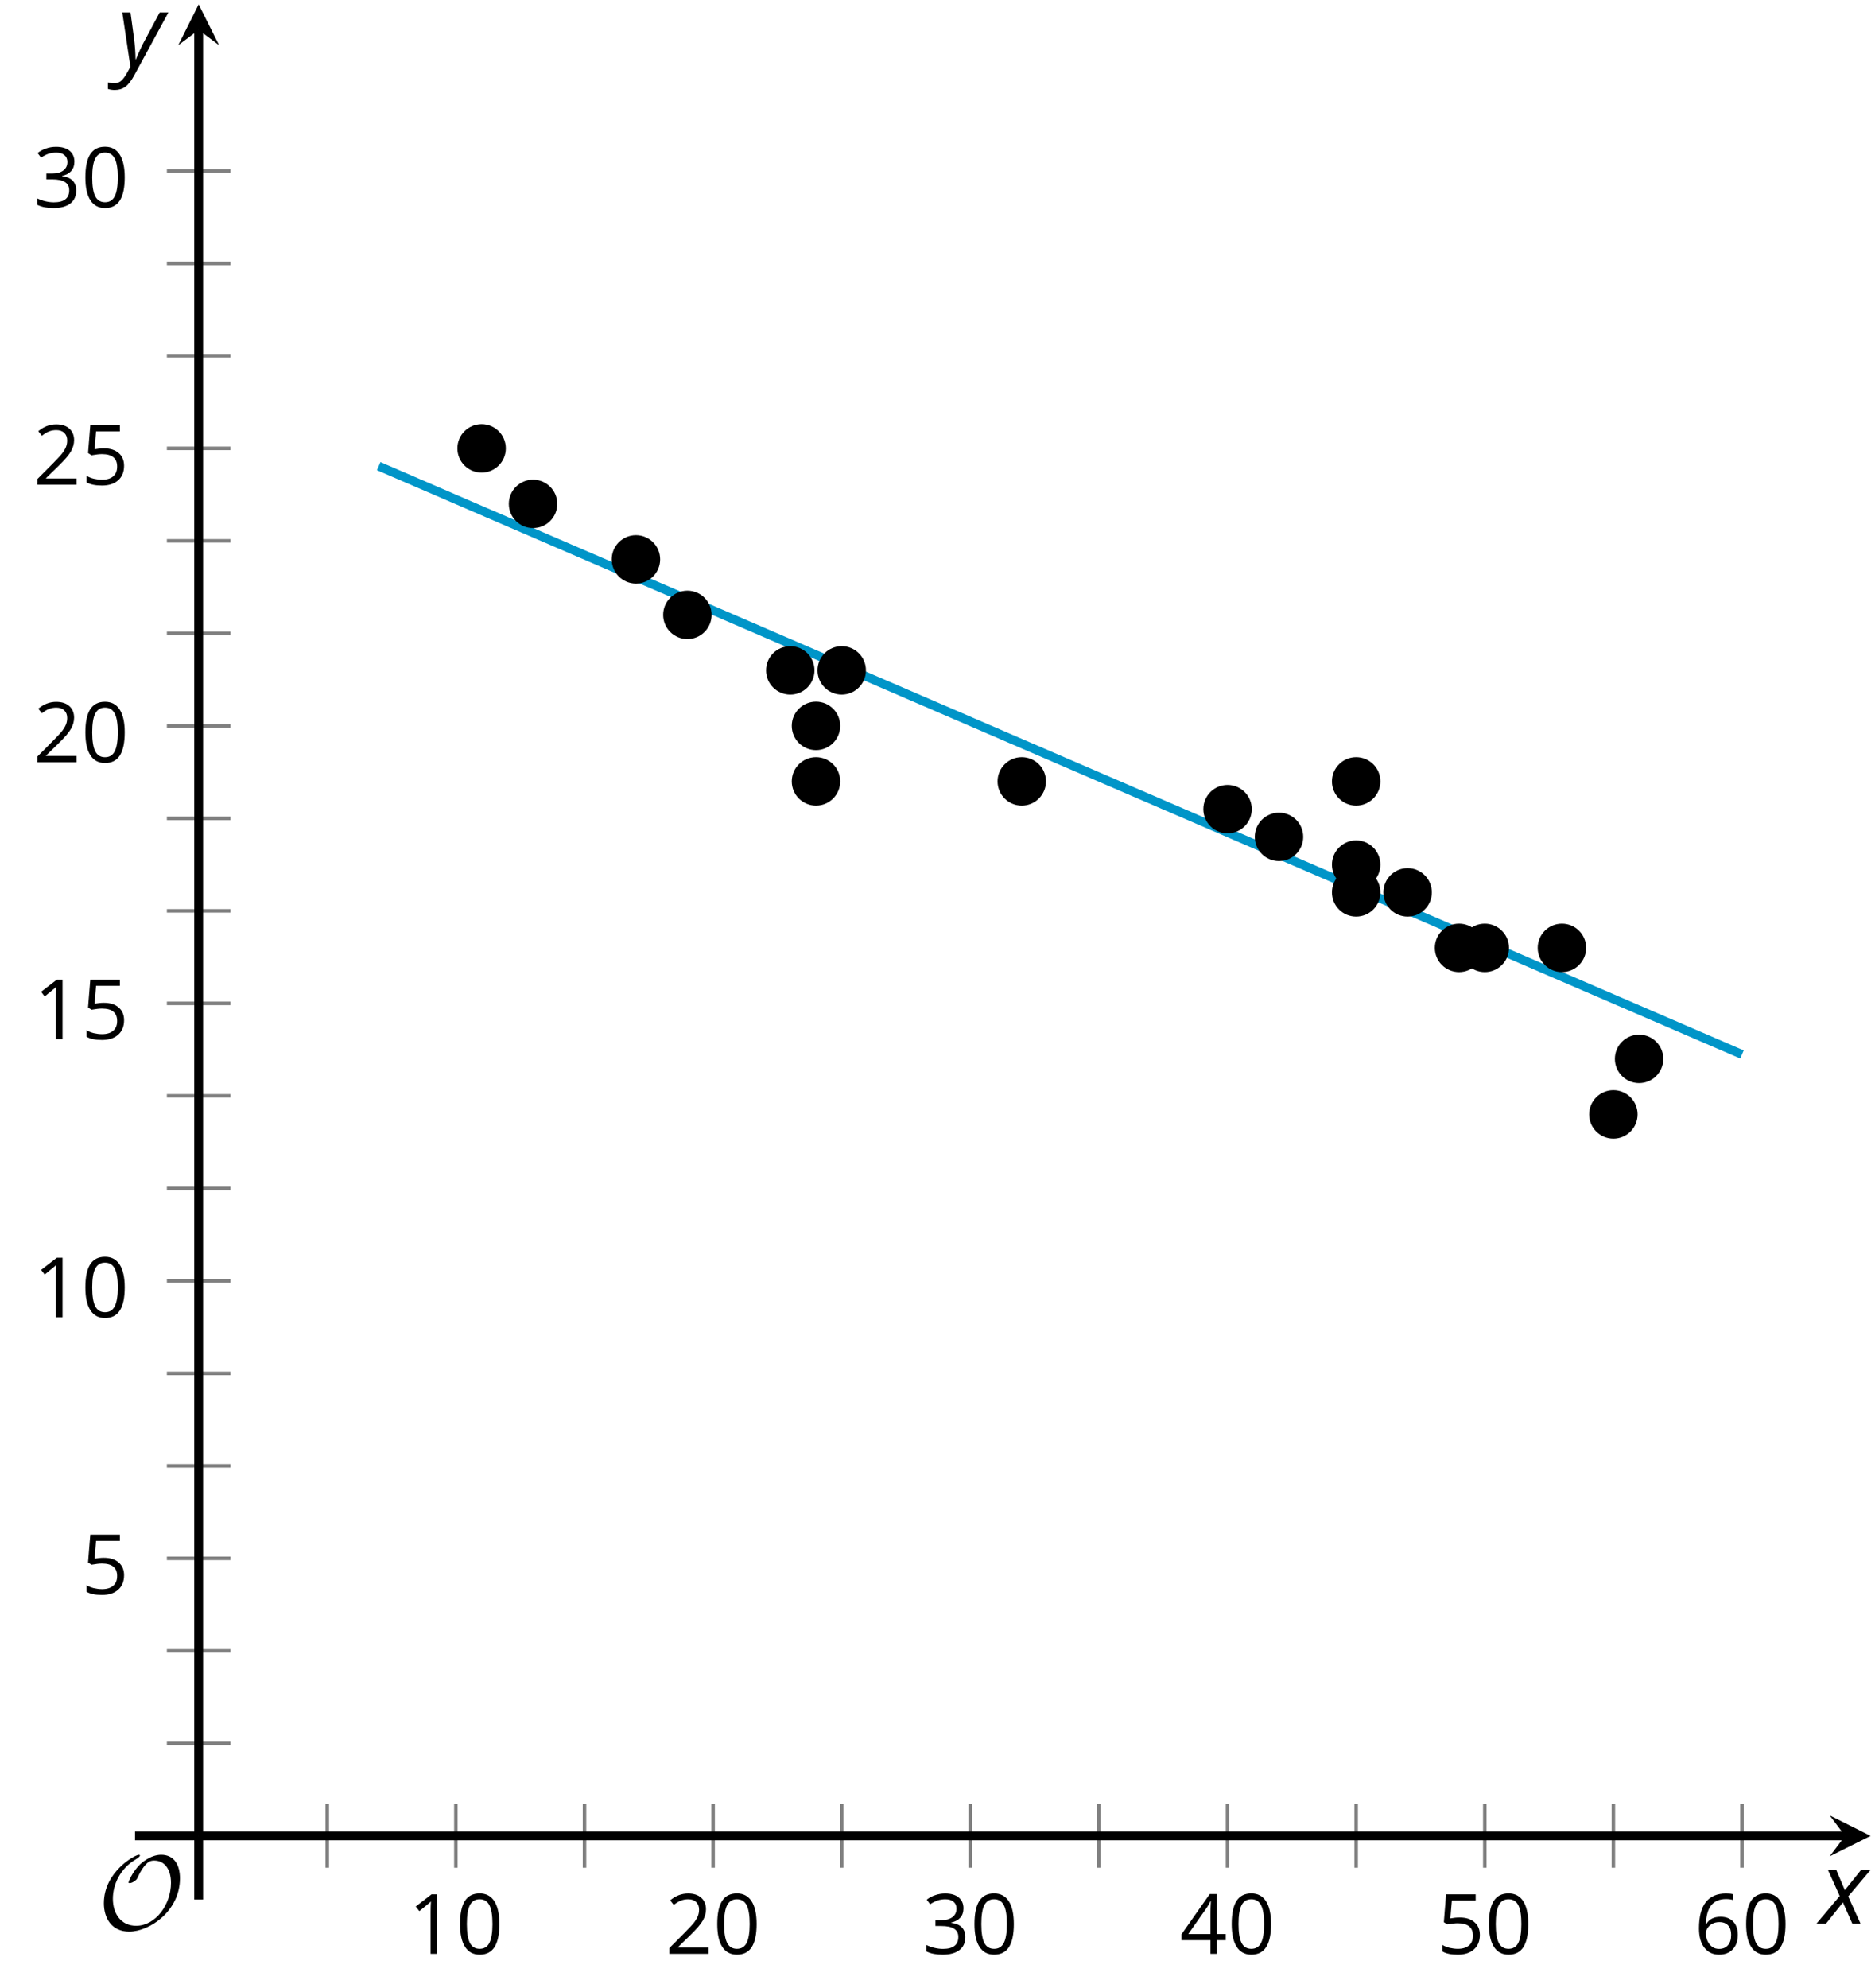 <?xml version='1.0' encoding='UTF-8'?>
<!-- This file was generated by dvisvgm 2.1.3 -->
<svg height='224.91pt' version='1.1' viewBox='-72 -72 212.141 224.91' width='212.141pt' xmlns='http://www.w3.org/2000/svg' xmlns:xlink='http://www.w3.org/1999/xlink'>
<defs>
<clipPath id='clip1'>
<path d='M-49.523 135.664H139.644V-71.504H-49.523Z'/>
</clipPath>
<path d='M9.289 -5.762C9.289 -7.281 8.62 -8.428 7.161 -8.428C5.918 -8.428 4.866 -7.424 4.782 -7.352C3.826 -6.408 3.467 -5.332 3.467 -5.308C3.467 -5.236 3.527 -5.224 3.587 -5.224C3.814 -5.224 4.005 -5.344 4.184 -5.475C4.399 -5.631 4.411 -5.667 4.543 -5.942C4.651 -6.181 4.926 -6.767 5.368 -7.269C5.655 -7.592 5.894 -7.771 6.372 -7.771C7.532 -7.771 8.273 -6.814 8.273 -5.248C8.273 -2.809 6.539 -0.395 4.328 -0.395C2.63 -0.395 1.698 -1.745 1.698 -3.455C1.698 -5.081 2.534 -6.874 4.28 -7.902C4.399 -7.974 4.758 -8.189 4.758 -8.345C4.758 -8.428 4.663 -8.428 4.639 -8.428C4.22 -8.428 0.681 -6.528 0.681 -2.941C0.681 -1.267 1.554 0.263 3.539 0.263C5.87 0.263 9.289 -2.08 9.289 -5.762Z' id='g5-79'/>
<path d='M2.58 -2.398L3.641 0H4.569L3.177 -3.077L5.691 -6.055H4.619L2.796 -3.779L1.834 -6.055H0.895L2.215 -3.122L-0.409 0H0.669L2.58 -2.398Z' id='g4-88'/>
<path d='M0.541 -6.055L1.459 0.099L1.039 0.851C0.834 1.215 0.624 1.492 0.409 1.68C0.199 1.862 -0.061 1.956 -0.365 1.956C-0.613 1.956 -0.856 1.923 -1.088 1.856V2.602C-0.84 2.68 -0.58 2.718 -0.315 2.718C0.155 2.718 0.558 2.597 0.895 2.348S1.569 1.663 1.912 1.028L5.757 -6.055H4.774L2.978 -2.691C2.884 -2.53 2.746 -2.243 2.553 -1.829S2.199 -1.044 2.072 -0.724H2.039C2.039 -1.028 2.022 -1.425 1.989 -1.923C1.95 -2.414 1.917 -2.79 1.878 -3.044L1.47 -6.055H0.541Z' id='g4-89'/>
<path d='M4.922 -3.375C4.922 -4.498 4.733 -5.355 4.355 -5.948C3.973 -6.542 3.421 -6.837 2.689 -6.837C1.938 -6.837 1.381 -6.552 1.018 -5.985S0.47 -4.549 0.47 -3.375C0.47 -2.238 0.658 -1.377 1.036 -0.792C1.413 -0.203 1.966 0.092 2.689 0.092C3.444 0.092 4.006 -0.193 4.374 -0.769C4.738 -1.344 4.922 -2.21 4.922 -3.375ZM1.243 -3.375C1.243 -4.355 1.358 -5.064 1.588 -5.506C1.819 -5.953 2.187 -6.174 2.689 -6.174C3.2 -6.174 3.568 -5.948 3.794 -5.497C4.024 -5.051 4.139 -4.342 4.139 -3.375S4.024 -1.699 3.794 -1.243C3.568 -0.792 3.2 -0.566 2.689 -0.566C2.187 -0.566 1.819 -0.792 1.588 -1.234C1.358 -1.685 1.243 -2.394 1.243 -3.375Z' id='g10-16'/>
<path d='M3.292 0V-6.731H2.647L0.866 -5.355L1.271 -4.83C1.92 -5.359 2.288 -5.658 2.366 -5.727S2.518 -5.866 2.583 -5.93C2.56 -5.576 2.546 -5.198 2.546 -4.797V0H3.292Z' id='g10-17'/>
<path d='M4.885 0V-0.709H1.423V-0.746L2.896 -2.187C3.554 -2.827 4.001 -3.352 4.24 -3.771S4.599 -4.609 4.599 -5.037C4.599 -5.585 4.42 -6.018 4.061 -6.344C3.702 -6.667 3.204 -6.828 2.574 -6.828C1.842 -6.828 1.169 -6.57 0.548 -6.054L0.953 -5.534C1.262 -5.778 1.538 -5.944 1.786 -6.036C2.04 -6.128 2.302 -6.174 2.583 -6.174C2.97 -6.174 3.273 -6.068 3.49 -5.856C3.706 -5.649 3.817 -5.364 3.817 -5.005C3.817 -4.751 3.775 -4.512 3.688 -4.291S3.471 -3.844 3.301 -3.61S2.772 -2.988 2.233 -2.44L0.46 -0.658V0H4.885Z' id='g10-18'/>
<path d='M4.632 -5.147C4.632 -5.668 4.452 -6.077 4.088 -6.381C3.725 -6.676 3.218 -6.828 2.564 -6.828C2.164 -6.828 1.786 -6.768 1.427 -6.639C1.064 -6.519 0.746 -6.344 0.47 -6.128L0.856 -5.612C1.192 -5.829 1.487 -5.976 1.75 -6.054S2.288 -6.174 2.583 -6.174C2.97 -6.174 3.278 -6.082 3.499 -5.893C3.729 -5.704 3.84 -5.447 3.84 -5.12C3.84 -4.71 3.688 -4.388 3.379 -4.153C3.071 -3.923 2.657 -3.808 2.132 -3.808H1.459V-3.149H2.122C3.407 -3.149 4.047 -2.739 4.047 -1.925C4.047 -1.013 3.467 -0.557 2.302 -0.557C2.007 -0.557 1.694 -0.594 1.363 -0.672C1.036 -0.746 0.723 -0.856 0.433 -0.999V-0.272C0.714 -0.138 0.999 -0.041 1.298 0.009C1.593 0.064 1.92 0.092 2.274 0.092C3.094 0.092 3.725 -0.083 4.171 -0.424C4.618 -0.769 4.839 -1.266 4.839 -1.906C4.839 -2.353 4.71 -2.716 4.448 -2.993S3.785 -3.439 3.246 -3.508V-3.545C3.688 -3.637 4.029 -3.821 4.273 -4.093C4.512 -4.365 4.632 -4.719 4.632 -5.147Z' id='g10-19'/>
<path d='M5.203 -1.547V-2.242H4.204V-6.768H3.393L0.198 -2.215V-1.547H3.471V0H4.204V-1.547H5.203ZM3.471 -2.242H0.962L3.066 -5.235C3.195 -5.428 3.333 -5.672 3.481 -5.967H3.518C3.485 -5.414 3.471 -4.917 3.471 -4.48V-2.242Z' id='g10-20'/>
<path d='M2.564 -4.111C2.215 -4.111 1.865 -4.075 1.51 -4.006L1.68 -6.027H4.374V-6.731H1.027L0.773 -3.582L1.169 -3.329C1.657 -3.416 2.049 -3.462 2.339 -3.462C3.49 -3.462 4.065 -2.993 4.065 -2.053C4.065 -1.57 3.913 -1.202 3.619 -0.948C3.315 -0.695 2.896 -0.566 2.357 -0.566C2.049 -0.566 1.731 -0.608 1.413 -0.681C1.096 -0.764 0.829 -0.87 0.612 -1.008V-0.272C1.013 -0.028 1.588 0.092 2.348 0.092C3.126 0.092 3.739 -0.106 4.18 -0.502C4.627 -0.898 4.848 -1.446 4.848 -2.141C4.848 -2.753 4.646 -3.232 4.236 -3.582C3.831 -3.936 3.273 -4.111 2.564 -4.111Z' id='g10-21'/>
<path d='M0.539 -2.878C0.539 -1.943 0.741 -1.215 1.151 -0.691C1.561 -0.17 2.113 0.092 2.808 0.092C3.458 0.092 3.978 -0.11 4.355 -0.506C4.742 -0.912 4.931 -1.459 4.931 -2.159C4.931 -2.785 4.756 -3.283 4.411 -3.646C4.061 -4.01 3.582 -4.194 2.979 -4.194C2.247 -4.194 1.713 -3.932 1.377 -3.402H1.321C1.358 -4.365 1.565 -5.074 1.948 -5.525C2.33 -5.971 2.878 -6.197 3.6 -6.197C3.904 -6.197 4.176 -6.16 4.411 -6.082V-6.74C4.213 -6.8 3.936 -6.828 3.591 -6.828C2.583 -6.828 1.823 -6.501 1.308 -5.847C0.797 -5.189 0.539 -4.199 0.539 -2.878ZM2.799 -0.557C2.509 -0.557 2.251 -0.635 2.026 -0.797C1.805 -0.958 1.63 -1.174 1.506 -1.446S1.321 -2.012 1.321 -2.33C1.321 -2.546 1.39 -2.753 1.529 -2.951C1.662 -3.149 1.846 -3.306 2.076 -3.421S2.56 -3.591 2.836 -3.591C3.283 -3.591 3.614 -3.462 3.84 -3.209S4.176 -2.606 4.176 -2.159C4.176 -1.639 4.056 -1.243 3.812 -0.967C3.573 -0.695 3.237 -0.557 2.799 -0.557Z' id='g10-22'/>
</defs>
<g id='page1'>
<path d='M-34.973 139.262V132.062M-5.867 139.262V132.062M23.234 139.262V132.062M52.336 139.262V132.062M81.437 139.262V132.062M110.543 139.262V132.062' fill='none' stroke='#808080' stroke-linejoin='bevel' stroke-miterlimit='10.037' stroke-width='0.4'/>
<path d='M-20.422 139.262V132.062M8.684 139.262V132.062M37.785 139.262V132.062M66.886 139.262V132.062M95.992 139.262V132.062M125.093 139.262V132.062' fill='none' stroke='#808080' stroke-linejoin='bevel' stroke-miterlimit='10.037' stroke-width='0.4'/>
<path d='M-53.121 125.199H-45.922M-53.121 114.738H-45.922M-53.121 93.812H-45.922M-53.121 83.348H-45.922M-53.121 62.422H-45.922M-53.121 51.957H-45.922M-53.121 31.031H-45.922M-53.121 20.57H-45.922M-53.121 -0.355H-45.922M-53.121 -10.82H-45.922M-53.121 -31.746H-45.922M-53.121 -42.207H-45.922' fill='none' stroke='#808080' stroke-linejoin='bevel' stroke-miterlimit='10.037' stroke-width='0.4'/>
<path d='M-53.121 104.273H-45.922M-53.121 72.887H-45.922M-53.121 41.496H-45.922M-53.121 10.105H-45.922M-53.121 -21.281H-45.922M-53.121 -52.672H-45.922' fill='none' stroke='#808080' stroke-linejoin='bevel' stroke-miterlimit='10.037' stroke-width='0.4'/>
<path d='M-49.523 135.664H136.754' fill='none' stroke='#000000' stroke-linejoin='bevel' stroke-miterlimit='10.037' stroke-width='1'/>
<path d='M139.644 135.664L135.023 133.352L136.753 135.664L135.023 137.973'/>
<path d='M-49.523 135.664V-68.617' fill='none' stroke='#000000' stroke-linejoin='bevel' stroke-miterlimit='10.037' stroke-width='1'/>
<path d='M-49.523 -71.504L-51.836 -66.883L-49.523 -68.617L-47.211 -66.883'/>
<g transform='matrix(1 0 0 1 1.22 30.59)'>
<use x='-27.045' xlink:href='#g10-17' y='118.416'/>
<use x='-21.641' xlink:href='#g10-16' y='118.416'/>
</g>
<g transform='matrix(1 0 0 1 30.323 30.59)'>
<use x='-27.045' xlink:href='#g10-18' y='118.416'/>
<use x='-21.641' xlink:href='#g10-16' y='118.416'/>
</g>
<g transform='matrix(1 0 0 1 59.426 30.59)'>
<use x='-27.045' xlink:href='#g10-19' y='118.416'/>
<use x='-21.641' xlink:href='#g10-16' y='118.416'/>
</g>
<g transform='matrix(1 0 0 1 88.528 30.59)'>
<use x='-27.045' xlink:href='#g10-20' y='118.416'/>
<use x='-21.641' xlink:href='#g10-16' y='118.416'/>
</g>
<g transform='matrix(1 0 0 1 117.631 30.59)'>
<use x='-27.045' xlink:href='#g10-21' y='118.416'/>
<use x='-21.641' xlink:href='#g10-16' y='118.416'/>
</g>
<g transform='matrix(1 0 0 1 146.734 30.59)'>
<use x='-27.045' xlink:href='#g10-22' y='118.416'/>
<use x='-21.641' xlink:href='#g10-16' y='118.416'/>
</g>
<g transform='matrix(1 0 0 1 -35.766 -10.096)'>
<use x='-27.045' xlink:href='#g10-21' y='118.416'/>
</g>
<g transform='matrix(1 0 0 1 -41.17 -41.421)'>
<use x='-27.045' xlink:href='#g10-17' y='118.416'/>
<use x='-21.641' xlink:href='#g10-16' y='118.416'/>
</g>
<g transform='matrix(1 0 0 1 -41.17 -72.874)'>
<use x='-27.045' xlink:href='#g10-17' y='118.416'/>
<use x='-21.641' xlink:href='#g10-21' y='118.416'/>
</g>
<g transform='matrix(1 0 0 1 -41.17 -104.199)'>
<use x='-27.045' xlink:href='#g10-18' y='118.416'/>
<use x='-21.641' xlink:href='#g10-16' y='118.416'/>
</g>
<g transform='matrix(1 0 0 1 -41.17 -135.588)'>
<use x='-27.045' xlink:href='#g10-18' y='118.416'/>
<use x='-21.641' xlink:href='#g10-21' y='118.416'/>
</g>
<g transform='matrix(1 0 0 1 -41.17 -166.977)'>
<use x='-27.045' xlink:href='#g10-19' y='118.416'/>
<use x='-21.641' xlink:href='#g10-16' y='118.416'/>
</g>
<path clip-path='url(#clip1)' d='M-29.152 -19.273L-28.375 -18.938L-27.602 -18.605L-26.824 -18.27L-26.051 -17.938L-25.273 -17.602L-24.5 -17.266L-23.727 -16.934L-22.949 -16.598L-22.176 -16.266L-21.398 -15.93L-20.625 -15.594L-19.852 -15.262L-19.074 -14.926L-18.301 -14.59L-17.523 -14.258L-16.75 -13.922L-15.973 -13.59L-15.199 -13.254L-14.426 -12.918L-13.649 -12.586L-12.875 -12.25L-12.098 -11.918L-11.324 -11.582L-10.547 -11.246L-9.774 -10.914L-9 -10.578L-8.223 -10.246L-7.449 -9.91L-6.672 -9.574L-5.899 -9.242L-5.121 -8.906L-4.348 -8.574L-3.574 -8.238L-2.797 -7.902L-2.023 -7.57L-1.246 -7.234L-0.473 -6.902L0.305 -6.566L1.078 -6.23L1.851 -5.898L2.629 -5.563L3.402 -5.23L4.18 -4.895L4.953 -4.559L5.726 -4.227L6.504 -3.891L7.277 -3.559L8.055 -3.223L8.828 -2.887L9.605 -2.555L10.379 -2.219L11.152 -1.883L11.93 -1.551L12.703 -1.215L13.48 -0.883L14.254 -0.547L15.031 -0.211L15.805 0.121L16.578 0.457L17.355 0.789L18.129 1.125L18.906 1.461L19.68 1.793L20.457 2.129L21.23 2.461L22.004 2.797L22.781 3.133L23.555 3.465L24.332 3.801L25.105 4.133L25.883 4.469L26.656 4.805L27.43 5.137L28.207 5.473L28.98 5.805L29.758 6.141L30.531 6.477L31.305 6.809L32.082 7.145L32.855 7.477L33.633 7.812L34.406 8.148L35.184 8.48L35.957 8.816L36.73 9.148L37.508 9.484L38.281 9.82L39.059 10.152L39.832 10.488L40.609 10.82L41.383 11.156L42.156 11.492L42.934 11.824L43.707 12.16L44.484 12.496L45.258 12.828L46.035 13.164L46.809 13.496L47.582 13.832L48.359 14.168L49.133 14.5L49.91 14.836L50.683 15.168L51.457 15.504L52.234 15.84L53.007 16.172L53.785 16.508L54.558 16.84L55.336 17.176L56.109 17.512L56.882 17.844L57.66 18.18L58.433 18.512L59.211 18.848L59.984 19.184L60.761 19.516L61.535 19.852L62.308 20.184L63.086 20.52L63.859 20.855L64.636 21.187L65.41 21.523L66.187 21.855L66.961 22.191L67.734 22.527L68.511 22.859L69.285 23.195L70.062 23.527L70.836 23.863L71.613 24.199L72.386 24.531L73.16 24.867L73.937 25.203L74.711 25.535L75.488 25.871L76.261 26.203L77.035 26.539L77.812 26.875L78.586 27.207L79.363 27.543L80.136 27.875L80.914 28.211L81.687 28.547L82.461 28.879L83.238 29.215L84.011 29.547L84.789 29.883L85.562 30.219L86.34 30.551L87.113 30.887L87.886 31.219L88.664 31.555L89.437 31.891L90.215 32.223L90.988 32.559L91.765 32.891L92.539 33.227L93.312 33.562L94.09 33.895L94.863 34.23L95.64 34.562L96.414 34.898L97.191 35.234L97.965 35.566L98.738 35.902L99.515 36.234L100.289 36.57L101.066 36.906L101.84 37.238L102.613 37.574L103.39 37.91L104.164 38.242L104.941 38.578L105.715 38.91L106.492 39.246L107.265 39.582L108.039 39.914L108.816 40.25L109.59 40.582L110.367 40.918L111.14 41.254L111.918 41.586L112.691 41.922L113.465 42.254L114.242 42.59L115.015 42.926L115.793 43.258L116.566 43.594L117.343 43.926L118.117 44.262L118.89 44.598L119.668 44.93L120.441 45.266L121.218 45.598L121.992 45.934L122.769 46.27L123.543 46.602L124.316 46.938L125.093 47.27' fill='none' stroke='#0095c8' stroke-linejoin='bevel' stroke-miterlimit='10.037' stroke-width='1'/>
<path clip-path='url(#clip1)' d='M-14.77 -21.281C-14.77 -22.797 -15.996 -24.023 -17.508 -24.023C-19.023 -24.023 -20.25 -22.797 -20.25 -21.281C-20.25 -19.77 -19.023 -18.543 -17.508 -18.543C-15.996 -18.543 -14.77 -19.77 -14.77 -21.281Z'/>
<path clip-path='url(#clip1)' d='M-8.949 -15.004C-8.949 -16.516 -10.176 -17.742 -11.688 -17.742C-13.203 -17.742 -14.43 -16.516 -14.43 -15.004S-13.203 -12.266 -11.688 -12.266C-10.176 -12.266 -8.949 -13.492 -8.949 -15.004Z'/>
<path clip-path='url(#clip1)' d='M2.691 -8.727C2.691 -10.238 1.465 -11.465 -0.047 -11.465C-1.562 -11.465 -2.789 -10.238 -2.789 -8.727C-2.789 -7.215 -1.562 -5.988 -0.047 -5.988C1.465 -5.988 2.691 -7.215 2.691 -8.727Z'/>
<path clip-path='url(#clip1)' d='M8.512 -2.449C8.512 -3.961 7.285 -5.188 5.773 -5.188C4.258 -5.188 3.031 -3.961 3.031 -2.449C3.031 -0.938 4.258 0.289 5.773 0.289C7.285 0.289 8.512 -0.938 8.512 -2.449Z'/>
<path clip-path='url(#clip1)' d='M20.152 3.828C20.152 2.316 18.926 1.09 17.414 1.09C15.898 1.09 14.672 2.316 14.672 3.828C14.672 5.344 15.898 6.57 17.414 6.57C18.926 6.57 20.152 5.344 20.152 3.828Z'/>
<path clip-path='url(#clip1)' d='M23.062 10.105C23.062 8.594 21.836 7.367 20.324 7.367C18.812 7.367 17.582 8.594 17.582 10.105C17.582 11.621 18.812 12.848 20.324 12.848C21.836 12.848 23.062 11.621 23.062 10.105Z'/>
<path clip-path='url(#clip1)' d='M23.062 16.383C23.062 14.871 21.836 13.645 20.324 13.645C18.812 13.645 17.582 14.871 17.582 16.383C17.582 17.898 18.812 19.125 20.324 19.125C21.836 19.125 23.062 17.898 23.062 16.383Z'/>
<path clip-path='url(#clip1)' d='M46.344 16.383C46.344 14.871 45.117 13.645 43.605 13.645C42.094 13.645 40.867 14.871 40.867 16.383C40.867 17.898 42.094 19.125 43.605 19.125C45.117 19.125 46.344 17.898 46.344 16.383Z'/>
<path clip-path='url(#clip1)' d='M25.973 3.828C25.973 2.316 24.746 1.09 23.234 1.09C21.723 1.09 20.496 2.316 20.496 3.828C20.496 5.344 21.723 6.57 23.234 6.57C24.746 6.57 25.973 5.344 25.973 3.828Z'/>
<path clip-path='url(#clip1)' d='M75.449 22.664C75.449 21.148 74.222 19.922 72.707 19.922C71.195 19.922 69.968 21.148 69.968 22.664C69.968 24.176 71.195 25.402 72.707 25.402C74.222 25.402 75.449 24.176 75.449 22.664Z'/>
<path clip-path='url(#clip1)' d='M69.629 19.523C69.629 18.012 68.402 16.785 66.886 16.785C65.375 16.785 64.148 18.012 64.148 19.523C64.148 21.035 65.375 22.262 66.886 22.262C68.402 22.262 69.629 21.035 69.629 19.523Z'/>
<path clip-path='url(#clip1)' d='M84.179 16.383C84.179 14.871 82.953 13.645 81.437 13.645C79.925 13.645 78.699 14.871 78.699 16.383C78.699 17.898 79.925 19.125 81.437 19.125C82.953 19.125 84.179 17.898 84.179 16.383Z'/>
<path clip-path='url(#clip1)' d='M84.179 28.941C84.179 27.426 82.953 26.199 81.437 26.199C79.925 26.199 78.699 27.426 78.699 28.941C78.699 30.453 79.925 31.68 81.437 31.68C82.953 31.68 84.179 30.453 84.179 28.941Z'/>
<path clip-path='url(#clip1)' d='M84.179 25.801C84.179 24.289 82.953 23.062 81.437 23.062C79.925 23.062 78.699 24.289 78.699 25.801C78.699 27.316 79.925 28.543 81.437 28.543C82.953 28.543 84.179 27.316 84.179 25.801Z'/>
<path clip-path='url(#clip1)' d='M90 28.941C90 27.426 88.773 26.199 87.261 26.199C85.746 26.199 84.519 27.426 84.519 28.941C84.519 30.453 85.746 31.68 87.261 31.68C88.773 31.68 90 30.453 90 28.941Z'/>
<path clip-path='url(#clip1)' d='M95.82 35.219C95.82 33.703 94.593 32.477 93.082 32.477C91.566 32.477 90.34 33.703 90.34 35.219C90.34 36.73 91.566 37.957 93.082 37.957C94.593 37.957 95.82 36.73 95.82 35.219Z'/>
<path clip-path='url(#clip1)' d='M98.73 35.219C98.73 33.703 97.504 32.477 95.992 32.477C94.476 32.477 93.25 33.703 93.25 35.219C93.25 36.73 94.476 37.957 95.992 37.957C97.504 37.957 98.73 36.73 98.73 35.219Z'/>
<path clip-path='url(#clip1)' d='M107.461 35.219C107.461 33.703 106.234 32.477 104.722 32.477C103.207 32.477 101.98 33.703 101.98 35.219C101.98 36.73 103.207 37.957 104.722 37.957C106.234 37.957 107.461 36.73 107.461 35.219Z'/>
<path clip-path='url(#clip1)' d='M116.191 47.773C116.191 46.262 114.965 45.035 113.453 45.035C111.937 45.035 110.711 46.262 110.711 47.773S111.937 50.512 113.453 50.512C114.965 50.512 116.191 49.285 116.191 47.773Z'/>
<path clip-path='url(#clip1)' d='M113.281 54.051C113.281 52.539 112.054 51.312 110.543 51.312C109.027 51.312 107.8 52.539 107.8 54.051C107.8 55.566 109.027 56.793 110.543 56.793C112.054 56.793 113.281 55.566 113.281 54.051Z'/>
<g transform='matrix(1 0 0 1 -33.883 27.812)'>
<use x='-27.045' xlink:href='#g5-79' y='118.416'/>
</g>
<path d='M-49.523 142.863V135.664' fill='none' stroke='#000000' stroke-linejoin='bevel' stroke-miterlimit='10.037' stroke-width='1'/>
<path d='M-56.723 135.664H-49.523' fill='none' stroke='#000000' stroke-linejoin='bevel' stroke-miterlimit='10.037' stroke-width='1'/>
<g transform='matrix(1 0 0 1 160.977 27.169)'>
<use x='-27.045' xlink:href='#g4-88' y='118.416'/>
</g>
<g transform='matrix(1 0 0 1 -31.66 -182.954)'>
<use x='-27.045' xlink:href='#g4-89' y='118.416'/>
</g>
</g>
</svg>